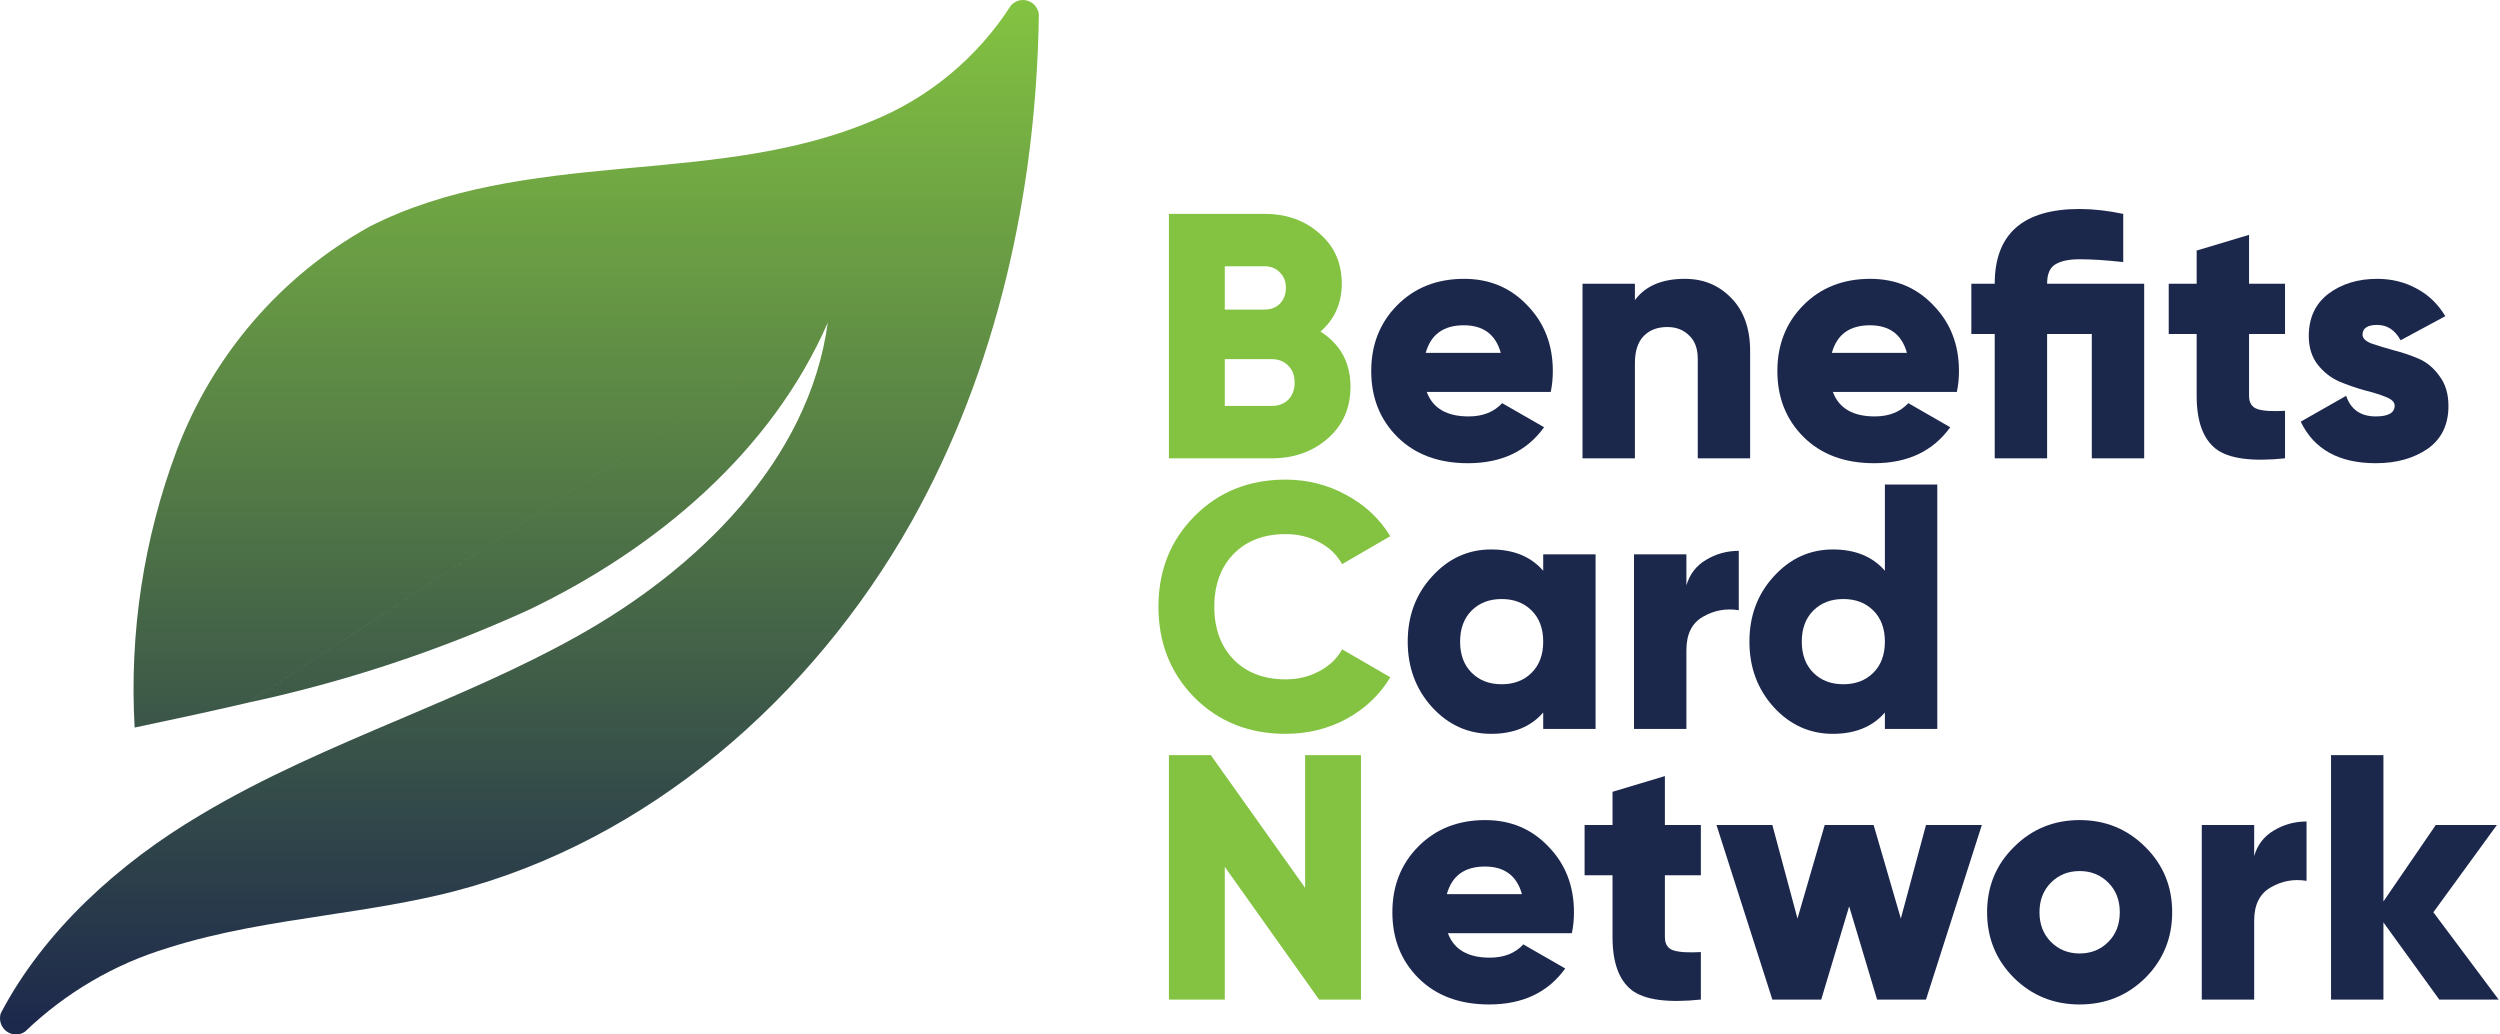 <svg width="116" height="48" viewBox="0 0 116 48" fill="none" xmlns="http://www.w3.org/2000/svg">
<path d="M61.27 15.384C62.199 15.978 62.663 16.832 62.663 17.944C62.663 18.927 62.312 19.727 61.61 20.342C60.908 20.958 60.038 21.266 59.002 21.266H54.238V9.924H58.678C59.693 9.924 60.541 10.226 61.221 10.831C61.913 11.425 62.258 12.203 62.258 13.165C62.258 14.072 61.929 14.812 61.27 15.384ZM58.678 12.354H56.83V14.364H58.678C58.969 14.364 59.207 14.272 59.39 14.088C59.574 13.894 59.666 13.651 59.666 13.359C59.666 13.067 59.574 12.83 59.39 12.646C59.207 12.452 58.969 12.354 58.678 12.354ZM59.002 18.835C59.326 18.835 59.585 18.738 59.779 18.544C59.974 18.339 60.071 18.074 60.071 17.75C60.071 17.426 59.974 17.167 59.779 16.972C59.585 16.767 59.326 16.664 59.002 16.664H56.83V18.835H59.002Z" fill="#83C341"/>
<path d="M66.202 18.187C66.482 18.944 67.13 19.322 68.146 19.322C68.805 19.322 69.323 19.116 69.701 18.706L71.646 19.824C70.846 20.936 69.669 21.493 68.114 21.493C66.752 21.493 65.662 21.088 64.841 20.277C64.03 19.467 63.625 18.447 63.625 17.215C63.625 15.995 64.025 14.979 64.824 14.169C65.635 13.348 66.671 12.938 67.935 12.938C69.113 12.938 70.09 13.348 70.868 14.169C71.656 14.979 72.051 15.995 72.051 17.215C72.051 17.561 72.018 17.885 71.954 18.187H66.202ZM66.153 16.373H69.636C69.399 15.519 68.826 15.093 67.919 15.093C66.979 15.093 66.391 15.519 66.153 16.373Z" fill="#1C274C"/>
<path d="M78.177 12.938C79.041 12.938 79.759 13.235 80.331 13.829C80.915 14.423 81.206 15.244 81.206 16.292V21.266H78.776V16.648C78.776 16.173 78.641 15.811 78.371 15.562C78.112 15.303 77.777 15.174 77.366 15.174C76.902 15.174 76.535 15.314 76.265 15.595C75.995 15.876 75.86 16.292 75.86 16.843V21.266H73.429V13.165H75.86V13.926C76.346 13.267 77.118 12.938 78.177 12.938Z" fill="#1C274C"/>
<path d="M85.046 18.187C85.327 18.944 85.975 19.322 86.991 19.322C87.65 19.322 88.168 19.116 88.546 18.706L90.491 19.824C89.691 20.936 88.514 21.493 86.958 21.493C85.597 21.493 84.506 21.088 83.686 20.277C82.875 19.467 82.47 18.447 82.47 17.215C82.47 15.995 82.87 14.979 83.669 14.169C84.479 13.348 85.516 12.938 86.78 12.938C87.958 12.938 88.935 13.348 89.713 14.169C90.501 14.979 90.896 15.995 90.896 17.215C90.896 17.561 90.863 17.885 90.798 18.187H85.046ZM84.998 16.373H88.481C88.244 15.519 87.671 15.093 86.764 15.093C85.824 15.093 85.236 15.519 84.998 16.373Z" fill="#1C274C"/>
<path d="M99.49 13.165V21.266H97.06V15.498H94.986V21.266H92.555V15.498H91.47V13.165H92.555C92.555 10.853 93.868 9.697 96.493 9.697C97.119 9.697 97.794 9.773 98.518 9.924V12.16C97.74 12.074 97.065 12.03 96.493 12.03C95.996 12.03 95.618 12.111 95.358 12.273C95.11 12.425 94.986 12.722 94.986 13.165H99.49Z" fill="#1C274C"/>
<path d="M106.025 15.498H104.356V18.366C104.356 18.69 104.485 18.895 104.745 18.981C105.004 19.068 105.431 19.095 106.025 19.062V21.266C104.48 21.428 103.411 21.282 102.817 20.828C102.222 20.364 101.925 19.543 101.925 18.366V15.498H100.629V13.165H101.925V11.625L104.356 10.896V13.165H106.025V15.498Z" fill="#1C274C"/>
<path d="M109.622 15.53C109.622 15.692 109.757 15.827 110.027 15.935C110.308 16.032 110.643 16.135 111.032 16.243C111.421 16.34 111.81 16.47 112.199 16.632C112.587 16.794 112.917 17.064 113.187 17.442C113.468 17.809 113.608 18.274 113.608 18.835C113.608 19.71 113.284 20.375 112.636 20.828C111.988 21.271 111.189 21.493 110.238 21.493C108.531 21.493 107.37 20.85 106.754 19.565L108.861 18.366C109.077 19.003 109.536 19.322 110.238 19.322C110.821 19.322 111.113 19.154 111.113 18.819C111.113 18.657 110.973 18.522 110.692 18.414C110.422 18.306 110.092 18.203 109.703 18.106C109.314 17.998 108.926 17.863 108.537 17.701C108.148 17.528 107.813 17.264 107.532 16.907C107.262 16.551 107.127 16.113 107.127 15.595C107.127 14.752 107.43 14.099 108.034 13.634C108.65 13.17 109.406 12.938 110.303 12.938C110.973 12.938 111.583 13.089 112.134 13.391C112.685 13.683 113.127 14.11 113.462 14.671L111.388 15.789C111.129 15.314 110.767 15.076 110.303 15.076C109.849 15.076 109.622 15.228 109.622 15.53Z" fill="#1C274C"/>
<path d="M59.65 34.05C57.954 34.05 56.544 33.488 55.421 32.365C54.308 31.23 53.752 29.826 53.752 28.152C53.752 26.478 54.308 25.079 55.421 23.955C56.544 22.821 57.954 22.254 59.65 22.254C60.665 22.254 61.605 22.492 62.469 22.967C63.333 23.432 64.014 24.069 64.51 24.879L62.275 26.175C62.026 25.732 61.67 25.392 61.205 25.154C60.741 24.906 60.222 24.782 59.65 24.782C58.645 24.782 57.84 25.09 57.236 25.705C56.641 26.321 56.344 27.137 56.344 28.152C56.344 29.167 56.641 29.983 57.236 30.599C57.84 31.214 58.645 31.522 59.65 31.522C60.222 31.522 60.741 31.398 61.205 31.149C61.68 30.901 62.037 30.561 62.275 30.129L64.51 31.425C64.024 32.235 63.349 32.878 62.485 33.353C61.621 33.817 60.676 34.05 59.65 34.05Z" fill="#83C341"/>
<path d="M71.605 25.721H74.035V33.823H71.605V33.061C71.032 33.72 70.228 34.05 69.191 34.05C68.121 34.05 67.209 33.639 66.453 32.818C65.697 31.986 65.318 30.971 65.318 29.772C65.318 28.573 65.697 27.563 66.453 26.742C67.209 25.911 68.121 25.495 69.191 25.495C70.228 25.495 71.032 25.824 71.605 26.483V25.721ZM68.284 31.214C68.64 31.571 69.104 31.749 69.677 31.749C70.249 31.749 70.714 31.571 71.07 31.214C71.427 30.858 71.605 30.377 71.605 29.772C71.605 29.167 71.427 28.687 71.07 28.33C70.714 27.974 70.249 27.795 69.677 27.795C69.104 27.795 68.64 27.974 68.284 28.33C67.927 28.687 67.749 29.167 67.749 29.772C67.749 30.377 67.927 30.858 68.284 31.214Z" fill="#1C274C"/>
<path d="M78.249 27.163C78.4 26.645 78.703 26.251 79.156 25.981C79.621 25.7 80.128 25.559 80.679 25.559V28.314C80.085 28.217 79.529 28.319 79.01 28.622C78.503 28.913 78.249 29.427 78.249 30.161V33.823H75.818V25.721H78.249V27.163Z" fill="#1C274C"/>
<path d="M87.459 22.481H89.89V33.823H87.459V33.061C86.887 33.72 86.082 34.05 85.045 34.05C83.976 34.05 83.063 33.639 82.307 32.818C81.551 31.986 81.173 30.971 81.173 29.772C81.173 28.573 81.551 27.563 82.307 26.742C83.063 25.911 83.976 25.495 85.045 25.495C86.082 25.495 86.887 25.824 87.459 26.483V22.481ZM84.138 31.214C84.494 31.571 84.959 31.749 85.531 31.749C86.104 31.749 86.568 31.571 86.925 31.214C87.281 30.858 87.459 30.377 87.459 29.772C87.459 29.167 87.281 28.687 86.925 28.33C86.568 27.974 86.104 27.795 85.531 27.795C84.959 27.795 84.494 27.974 84.138 28.33C83.781 28.687 83.603 29.167 83.603 29.772C83.603 30.377 83.781 30.858 84.138 31.214Z" fill="#1C274C"/>
<path d="M60.557 35.038H63.149V46.38H61.205L56.83 40.223V46.38H54.238V35.038H56.182L60.557 41.195V35.038Z" fill="#83C341"/>
<path d="M67.183 43.301C67.463 44.057 68.112 44.435 69.127 44.435C69.786 44.435 70.304 44.23 70.682 43.82L72.627 44.938C71.827 46.05 70.65 46.607 69.094 46.607C67.734 46.607 66.642 46.202 65.822 45.391C65.011 44.581 64.606 43.56 64.606 42.329C64.606 41.108 65.006 40.093 65.805 39.283C66.615 38.462 67.653 38.052 68.916 38.052C70.094 38.052 71.071 38.462 71.849 39.283C72.637 40.093 73.032 41.108 73.032 42.329C73.032 42.675 72.999 42.999 72.934 43.301H67.183ZM67.134 41.487H70.618C70.38 40.633 69.807 40.207 68.9 40.207C67.96 40.207 67.372 40.633 67.134 41.487Z" fill="#1C274C"/>
<path d="M78.92 40.612H77.251V43.48C77.251 43.803 77.381 44.009 77.64 44.095C77.899 44.182 78.326 44.209 78.92 44.176V46.38C77.376 46.542 76.306 46.396 75.712 45.942C75.118 45.478 74.821 44.657 74.821 43.48V40.612H73.525V38.279H74.821V36.739L77.251 36.01V38.279H78.92V40.612Z" fill="#1C274C"/>
<path d="M89.366 38.279H91.958L89.366 46.38H87.097L85.801 42.054L84.505 46.38H82.237L79.644 38.279H82.237L83.403 42.621L84.667 38.279H86.936L88.199 42.621L89.366 38.279Z" fill="#1C274C"/>
<path d="M99.541 45.375C98.709 46.196 97.694 46.607 96.495 46.607C95.296 46.607 94.281 46.196 93.449 45.375C92.617 44.544 92.201 43.528 92.201 42.329C92.201 41.13 92.617 40.12 93.449 39.299C94.281 38.468 95.296 38.052 96.495 38.052C97.694 38.052 98.709 38.468 99.541 39.299C100.373 40.12 100.789 41.13 100.789 42.329C100.789 43.528 100.373 44.544 99.541 45.375ZM95.166 43.706C95.523 44.063 95.966 44.241 96.495 44.241C97.024 44.241 97.467 44.063 97.824 43.706C98.18 43.35 98.358 42.891 98.358 42.329C98.358 41.767 98.18 41.308 97.824 40.952C97.467 40.595 97.024 40.417 96.495 40.417C95.966 40.417 95.523 40.595 95.166 40.952C94.81 41.308 94.632 41.767 94.632 42.329C94.632 42.891 94.81 43.35 95.166 43.706Z" fill="#1C274C"/>
<path d="M104.594 39.721C104.745 39.202 105.047 38.808 105.501 38.538C105.966 38.257 106.473 38.117 107.024 38.117V40.871C106.43 40.774 105.874 40.876 105.355 41.179C104.848 41.47 104.594 41.983 104.594 42.718V46.38H102.163V38.279H104.594V39.721Z" fill="#1C274C"/>
<path d="M115.937 46.38H113.183L110.591 42.799V46.38H108.16V35.038H110.591V41.827L113.021 38.279H115.856L112.908 42.329L115.937 46.38Z" fill="#1C274C"/>
<path fill-rule="evenodd" clip-rule="evenodd" d="M6.247 33.759C8.003 33.389 9.755 33.012 11.501 32.606L11.504 32.605C16 31.643 20.384 30.192 24.576 28.278C30.444 25.453 35.785 20.989 38.409 14.969C37.532 21.412 32.33 26.438 26.722 29.556C24.106 31.011 21.344 32.184 18.58 33.359C15.418 34.702 12.252 36.047 9.301 37.815C5.54 40.036 2.035 43.192 0.033 47.023C-0.06 47.328 0.046 47.662 0.3 47.852C0.554 48.042 0.901 48.05 1.162 47.868C3.043 46.062 5.317 44.729 7.802 43.98C10.196 43.219 12.676 42.84 15.158 42.462C17.139 42.16 19.122 41.857 21.061 41.36C30.055 39.02 37.657 32.425 42.28 24.233C46.276 17.114 48.086 8.881 48.203 0.668C48.167 0.37 47.963 0.121 47.681 0.033C47.398 -0.055 47.091 0.037 46.899 0.266C45.346 2.678 43.096 4.545 40.458 5.614C36.967 7.086 33.183 7.432 29.422 7.777C29.194 7.798 28.965 7.819 28.737 7.84C24.749 8.21 20.696 8.699 17.144 10.516C13.045 12.791 9.873 16.469 8.202 20.894C6.664 24.994 5.998 29.38 6.247 33.759ZM38.409 14.967L38.41 14.966L38.409 14.969V14.967ZM37.251 15.726L11.504 32.605C11.502 32.605 11.501 32.605 11.5 32.606L37.251 15.726Z" fill="url(#paint0_linear_2778_1799)"/>
<defs>
<linearGradient id="paint0_linear_2778_1799" x1="24.101" y1="0" x2="24.101" y2="48" gradientUnits="userSpaceOnUse">
<stop stop-color="#83C341"/>
<stop offset="1" stop-color="#1C274C"/>
</linearGradient>
</defs>
</svg>
